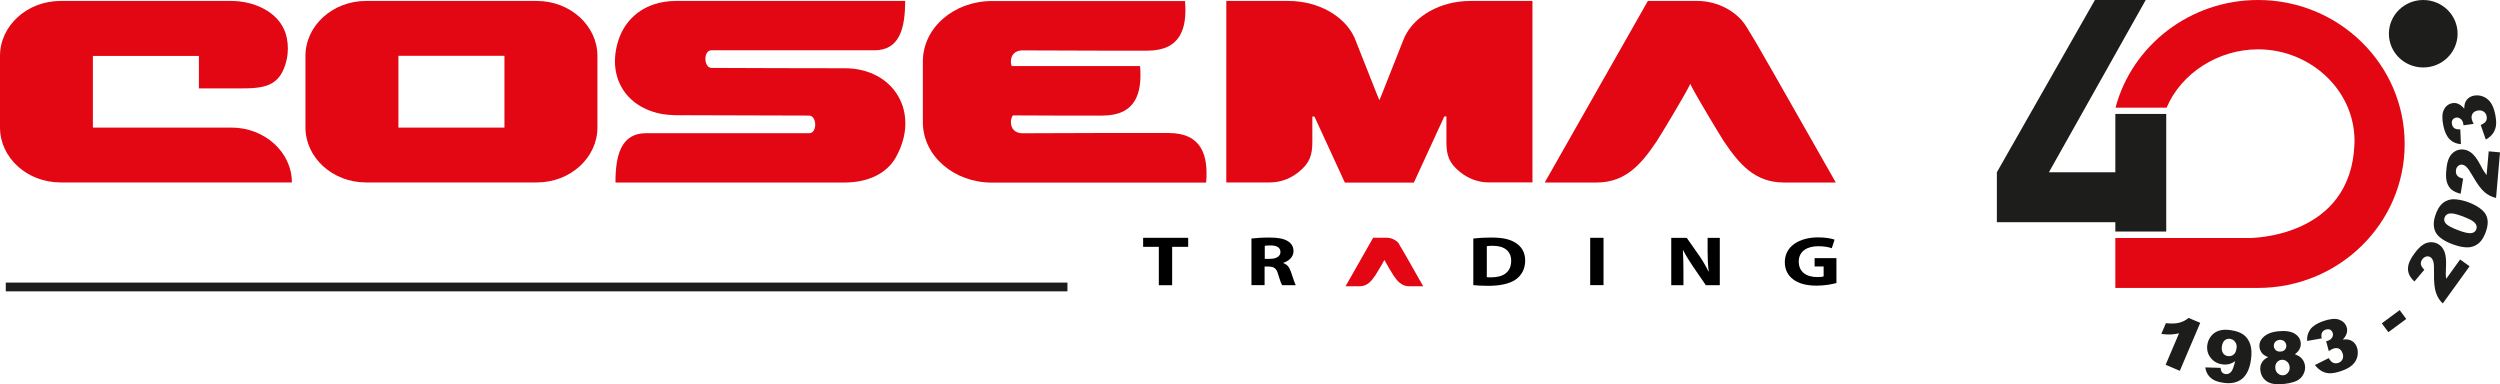 <?xml version="1.0" encoding="UTF-8"?>
<svg id="Livello_1" data-name="Livello 1" xmlns="http://www.w3.org/2000/svg" viewBox="0 0 285.31 43.86">
  <g>
    <path d="M41.76,.11h19.52c3.79,0,6.9,2.82,6.9,6.27V14.55c0,3.45-3.1,6.27-6.9,6.27h-19.52c-3.79,0-6.9-2.82-6.9-6.27V6.38c0-3.45,3.1-6.27,6.9-6.27h0Zm3.71,6.26h12.1V14.56h-12.1V6.38h0Z" style="fill: #e30613; fill-rule: evenodd;"/>
    <path d="M199.3,3.04c-1.06-1.74-3.29-2.93-5.57-2.93h-5.67l-11.77,20.72h5.93c3.35,0,5.13-2.17,6.83-4.68,.34-.5,3.14-5.14,3.74-6.35,.15-.3,.08-.29,.22,0,.6,1.21,3.4,5.84,3.74,6.35,1.7,2.51,3.48,4.68,6.83,4.68h5.93l-6.98-12.27-2.16-3.76-1.07-1.76h0Z" style="fill: #e30613; fill-rule: evenodd;"/>
    <path d="M33.31,20.82c0-3.45-3.1-6.26-6.9-6.26H10.6V6.38h12.1v3.71h4.55c2.79,0,4.74-.11,5.46-3.26,.19-.84,.18-1.7,.03-2.46C32.2,1.53,29.18,.11,26.41,.11H6.9C3.1,.11,0,2.93,0,6.38V14.55c0,3.45,3.1,6.27,6.9,6.27h26.41Z" style="fill: #e30613; fill-rule: evenodd;"/>
    <path d="M103.3,.11c0,3.09-.62,5.63-3.5,5.63h-18.62c-.93,0-.88,2,.02,2.01,5.08,.02,10.15,.04,15.21,.04,5.64,0,8.7,5.12,5.8,10.21-.98,1.73-3.06,2.83-5.82,2.83h-26.15c0-3.09,.62-5.63,3.5-5.63h18.62c.93,0,.88-2-.02-2.01-4.64-.02-9.26-.03-13.88-.04-.98,0-1.95,.03-2.91-.14-4.24-.78-6.29-4.35-4.97-8.43,.79-2.45,3-4.47,6.58-4.47h26.15Z" style="fill: #e30613; fill-rule: evenodd;"/>
    <path d="M130.11,7.53c.26,3.11-.5,5.66-4.29,5.66h-5.34c-1.63,0-3.26-.01-4.89-.02-.13,.21-.24,.45-.22,.79,0,.78,.54,1.25,1.31,1.25,2.98,0,5.96-.03,8.94-.03h7.74c3.79,0,4.55,2.55,4.29,5.66h-24.46c-4.28,0-7.87-3.01-7.87-6.9V7.02c0-3.89,3.59-6.9,7.87-6.9h22.05c.26,3.11-.5,5.66-4.29,5.66h-5.33c-2.98,0-5.96-.03-8.94-.03-.77,0-1.31,.46-1.31,1.25-.01,.21,.03,.39,.09,.54h14.64Z" style="fill: #e30613; fill-rule: evenodd;"/>
    <path d="M159.72,27.91c-.28-.47-.88-.78-1.49-.78h-1.52l-3.15,5.54h1.58c.9,0,1.37-.58,1.82-1.25,.09-.13,.84-1.37,1-1.7,.04-.08,.02-.08,.06,0,.16,.32,.91,1.56,1,1.7,.45,.67,.93,1.25,1.82,1.25h1.58l-1.86-3.28-.58-1-.29-.47h0Z" style="fill: #e30613; fill-rule: evenodd;"/>
    <line x1="121.82" y1="32.75" x2=".66" y2="32.75" style="fill: none; stroke: #1d1d1b;"/>
    <path d="M161.36,20.83l3.47-7.54h.24v2.9c0,1.53,.3,2.41,1.51,3.4,.93,.77,2.09,1.23,3.33,1.23h4.98V.11h-7.09c-3.44,0-6.39,1.73-7.51,4.13-.05,.12-.11,.24-.15,.36l-2.41,6.09-.31,.74-.31-.74-2.41-6.09c-.05-.12-.1-.24-.15-.36-1.12-2.4-4.07-4.13-7.51-4.13h-7.09V20.82h4.98c1.25,0,2.4-.46,3.33-1.23,1.2-.99,1.51-1.87,1.51-3.4v-2.89h.24s3.47,7.54,3.47,7.54h7.9Z" style="fill: #e30613; fill-rule: evenodd;"/>
    <path d="M132.26,28.17h-1.8v-1.03h5.14v1.03h-1.83v4.38h-1.52v-4.38Z" style="fill: #010000;"/>
    <path d="M142.83,27.22c.49-.06,1.21-.11,2.01-.11,.99,0,1.69,.12,2.16,.43,.4,.26,.62,.63,.62,1.13,0,.69-.61,1.16-1.18,1.33v.02c.47,.15,.72,.51,.89,1.01,.21,.61,.42,1.31,.55,1.52h-1.55c-.11-.15-.27-.59-.47-1.26-.18-.67-.47-.86-1.08-.87h-.46v2.12h-1.5v-5.33Zm1.5,2.32h.6c.75,0,1.2-.3,1.2-.78,0-.5-.42-.75-1.11-.75-.37,0-.58,.02-.68,.04v1.49Z" style="fill: #010000;"/>
    <path d="M168.15,27.22c.56-.07,1.28-.11,2.04-.11,1.27,0,2.09,.18,2.74,.58,.69,.42,1.13,1.08,1.13,2.04,0,1.03-.47,1.75-1.11,2.19-.7,.47-1.78,.7-3.09,.7-.78,0-1.34-.04-1.72-.08v-5.31Zm1.52,4.41c.13,.02,.34,.02,.53,.02,1.37,0,2.26-.6,2.26-1.89,0-1.12-.8-1.71-2.1-1.71-.34,0-.56,.02-.68,.05v3.53Z" style="fill: #010000;"/>
    <path d="M183,27.14v5.4h-1.52v-5.4h1.52Z" style="fill: #010000;"/>
    <path d="M190.73,32.55v-5.4h1.77l1.39,1.98c.4,.57,.79,1.24,1.09,1.85h.03c-.1-.71-.13-1.44-.13-2.26v-1.57h1.39v5.4h-1.59l-1.43-2.08c-.4-.58-.83-1.27-1.16-1.91h-.03c.04,.72,.06,1.48,.06,2.36v1.63h-1.39Z" style="fill: #010000;"/>
    <path d="M209.58,32.3c-.47,.13-1.35,.3-2.23,.3-1.22,0-2.1-.25-2.72-.73-.62-.46-.95-1.17-.94-1.96,.01-1.8,1.63-2.82,3.82-2.82,.86,0,1.53,.14,1.86,.26l-.32,.98c-.37-.13-.82-.23-1.56-.23-1.26,0-2.21,.58-2.21,1.75s.86,1.77,2.1,1.77c.35,0,.63-.03,.74-.08v-1.13h-1.03v-.95h2.49v2.85Z" style="fill: #010000;"/>
  </g>
  <g>
    <g>
      <polygon points="241.41 13 241.41 19.66 233.83 19.66 244.88 0 239.08 0 227.89 19.66 227.89 25.36 241.41 25.36 241.41 26.42 247.22 26.42 247.22 13 241.41 13" style="fill: #1d1d1b;"/>
      <path d="M257.7,0c-7.79,0-14.4,5.22-16.27,12.29h5.83c1.65-3.91,5.86-6.66,10.44-6.66,6.08,0,11.22,4.84,11,10.8-.39,10.7-11.8,10.77-12.2,10.73h0s-11.48,0-11.48,0h-3.61v5.7h16.28c9.25,0,16.74-7.35,16.74-16.43S266.94,0,257.7,0Z" style="fill: #e30613;"/>
      <path d="M272.63,3.85c0,2.13,1.76,3.85,3.92,3.85s3.92-1.72,3.92-3.85-1.76-3.85-3.92-3.85-3.92,1.72-3.92,3.85Z" style="fill: #1d1d1b;"/>
    </g>
    <g>
      <path d="M251.1,36.84l-2.33,5.48-1.62-.69,1.53-3.59c-.34,.07-.66,.12-.96,.13-.29,.01-.65,0-1.06-.06l.52-1.23c.62,.07,1.12,.05,1.52-.05,.4-.1,.76-.29,1.07-.55l1.33,.56Z" style="fill: #1d1d1b;"/>
      <path d="M251.69,41.93l1.74,.05c.01,.23,.07,.4,.16,.51,.09,.11,.22,.17,.37,.2,.28,.04,.51-.06,.7-.3,.14-.18,.28-.57,.43-1.18-.23,.17-.47,.28-.7,.34-.23,.06-.49,.07-.78,.03-.56-.08-1-.33-1.33-.76-.33-.42-.45-.92-.37-1.48,.06-.38,.21-.72,.45-1.01,.24-.29,.54-.49,.91-.6s.81-.13,1.32-.05c.62,.09,1.1,.26,1.45,.52,.35,.26,.6,.61,.76,1.08s.19,1.05,.09,1.77c-.15,1.05-.5,1.78-1.04,2.2-.54,.42-1.23,.56-2.07,.44-.49-.07-.88-.18-1.14-.33-.27-.15-.48-.34-.64-.57-.16-.23-.27-.51-.32-.84Zm3.55-2.12c.05-.32,0-.57-.15-.78-.14-.2-.34-.32-.58-.36-.23-.03-.43,.02-.61,.16-.17,.14-.28,.37-.33,.69-.05,.32,0,.58,.13,.78,.13,.19,.32,.31,.55,.34,.24,.03,.46-.02,.64-.16,.19-.14,.3-.37,.34-.68Z" style="fill: #1d1d1b;"/>
      <path d="M258.84,40.75c-.29-.11-.5-.24-.64-.39-.19-.21-.31-.46-.34-.76-.05-.49,.15-.91,.61-1.27,.36-.28,.85-.45,1.48-.52,.83-.09,1.47,0,1.9,.25,.43,.26,.67,.61,.72,1.06,.03,.26-.03,.52-.16,.76-.1,.18-.27,.37-.51,.55,.35,.12,.63,.29,.82,.52,.19,.23,.3,.5,.34,.8,.03,.29-.01,.57-.13,.84-.12,.27-.27,.48-.47,.64-.19,.16-.44,.29-.75,.38s-.63,.16-.98,.2c-.66,.07-1.17,.05-1.54-.06-.37-.11-.65-.3-.86-.56s-.33-.57-.37-.92c-.04-.34,.02-.64,.17-.89,.15-.26,.39-.47,.73-.63Zm.66-1.23c.02,.2,.11,.36,.25,.47,.15,.11,.33,.15,.56,.13,.2-.02,.36-.1,.47-.23,.11-.14,.16-.3,.14-.49-.02-.2-.11-.36-.25-.47-.15-.11-.32-.16-.53-.14-.21,.02-.37,.1-.49,.24-.12,.14-.17,.3-.15,.5Zm.17,2.52c.03,.26,.13,.46,.32,.6,.18,.15,.38,.21,.6,.19,.21-.02,.38-.12,.53-.31,.15-.18,.21-.4,.18-.66-.03-.26-.13-.46-.32-.61-.18-.15-.38-.21-.6-.19-.21,.02-.39,.12-.54,.3-.14,.18-.2,.4-.17,.67Z" style="fill: #1d1d1b;"/>
      <path d="M264.95,38.62l-1.65,.29c-.04-.51,.09-.95,.37-1.33,.28-.38,.76-.68,1.43-.92,.77-.27,1.38-.34,1.82-.19,.44,.15,.73,.42,.88,.83,.08,.24,.09,.48,.02,.72-.07,.24-.22,.49-.45,.73,.25-.03,.44-.03,.59,0,.24,.04,.44,.14,.62,.28,.17,.15,.31,.35,.4,.6,.11,.32,.13,.66,.06,1.02-.08,.36-.25,.68-.54,.96-.28,.28-.7,.52-1.25,.71-.54,.19-.98,.28-1.34,.28-.35,0-.67-.09-.95-.25-.28-.16-.54-.39-.77-.69l1.57-.79c.17,.29,.35,.47,.53,.54,.18,.07,.37,.07,.58,0,.22-.08,.38-.22,.47-.42,.09-.2,.09-.43,0-.68-.09-.26-.23-.43-.42-.52-.19-.09-.41-.09-.65,0-.13,.05-.29,.14-.5,.28l-.3-1.13c.1-.02,.17-.04,.22-.06,.21-.08,.37-.2,.47-.38,.1-.18,.12-.36,.05-.53-.06-.17-.16-.28-.3-.35-.14-.06-.31-.06-.5,0-.19,.07-.33,.18-.41,.33-.08,.15-.1,.37-.04,.66Z" style="fill: #1d1d1b;"/>
      <path d="M271.82,36.9l2.04-1.51,.75,1.01-2.04,1.51-.75-1.01Z" style="fill: #1d1d1b;"/>
      <path d="M281.84,30.39l-3.06,4.24c-.36-.33-.62-.74-.78-1.24-.17-.49-.24-1.25-.22-2.27,.01-.62-.01-1.04-.08-1.27-.07-.22-.17-.38-.3-.48-.14-.1-.31-.14-.49-.1s-.34,.15-.47,.32c-.13,.18-.18,.37-.16,.56,.02,.19,.16,.4,.39,.64l-1.13,1.34c-.33-.32-.55-.63-.65-.93-.1-.3-.11-.62-.03-.97,.08-.35,.3-.76,.64-1.24,.36-.5,.69-.85,1-1.05,.3-.2,.63-.3,.96-.3,.33,0,.64,.1,.91,.29,.29,.21,.5,.5,.63,.87,.13,.37,.18,.91,.15,1.62-.02,.42-.03,.7-.03,.85,0,.15,.02,.33,.05,.55l1.59-2.21,1.08,.78Z" style="fill: #1d1d1b;"/>
      <path d="M279.88,27.87c-1.04-.4-1.69-.87-1.95-1.44-.26-.56-.24-1.25,.08-2.07,.15-.39,.32-.7,.51-.92,.19-.22,.39-.38,.59-.48,.21-.1,.41-.17,.6-.2,.2-.03,.41-.03,.65,0,.45,.05,.9,.16,1.34,.32,.99,.38,1.65,.84,1.97,1.37,.32,.54,.32,1.24-.02,2.12-.19,.49-.41,.86-.68,1.11-.26,.25-.57,.42-.93,.5-.25,.06-.57,.07-.95,.01-.38-.05-.78-.16-1.21-.32Zm.62-1.61c.7,.27,1.2,.38,1.5,.35,.3-.03,.51-.18,.6-.43,.06-.16,.06-.33,0-.49-.06-.16-.2-.32-.41-.46-.21-.15-.57-.32-1.06-.51-.73-.28-1.24-.4-1.54-.36s-.5,.19-.6,.45c-.1,.27-.05,.51,.16,.73,.21,.22,.66,.46,1.35,.72Z" style="fill: #1d1d1b;"/>
      <path d="M285.31,17.38l-.45,5.21c-.47-.1-.91-.32-1.31-.66-.4-.34-.85-.95-1.35-1.83-.31-.54-.55-.89-.72-1.05-.17-.16-.34-.24-.5-.26-.18-.02-.33,.04-.47,.17-.14,.13-.22,.3-.23,.52-.02,.22,.03,.41,.15,.56,.12,.15,.34,.27,.67,.34l-.28,1.73c-.45-.11-.79-.26-1.04-.47-.24-.21-.41-.48-.52-.82-.11-.34-.14-.81-.08-1.39,.05-.61,.16-1.08,.32-1.41,.16-.33,.38-.58,.67-.75,.29-.17,.6-.24,.93-.21,.36,.03,.69,.17,.99,.42,.3,.25,.63,.69,.96,1.31,.2,.37,.33,.62,.41,.74,.08,.13,.19,.28,.32,.45l.24-2.71,1.32,.12Z" style="fill: #1d1d1b;"/>
      <path d="M280.78,14.78l.07,1.67c-.51-.03-.93-.21-1.27-.54-.34-.33-.58-.84-.73-1.54-.17-.8-.16-1.41,.05-1.83,.2-.42,.52-.67,.94-.76,.25-.05,.49-.03,.72,.08,.23,.1,.45,.28,.67,.54,0-.25,.03-.44,.07-.59,.07-.23,.2-.42,.36-.57,.17-.15,.38-.26,.65-.32,.33-.07,.67-.05,1.02,.08,.35,.12,.64,.34,.88,.66,.24,.32,.42,.76,.54,1.33,.12,.56,.15,1.01,.1,1.36-.05,.35-.18,.65-.37,.91s-.45,.48-.79,.67l-.58-1.66c.31-.14,.51-.29,.6-.45,.09-.17,.12-.36,.07-.58-.05-.23-.17-.4-.36-.52-.19-.12-.41-.15-.67-.1-.27,.06-.46,.17-.57,.35-.11,.18-.15,.39-.09,.64,.03,.13,.1,.31,.21,.53l-1.16,.16c0-.1-.02-.17-.03-.23-.05-.22-.15-.4-.32-.52-.17-.12-.34-.16-.52-.12-.17,.04-.3,.12-.38,.26-.08,.13-.1,.3-.06,.49,.04,.2,.13,.35,.27,.45,.14,.1,.36,.15,.65,.13Z" style="fill: #1d1d1b;"/>
    </g>
  </g>
</svg>